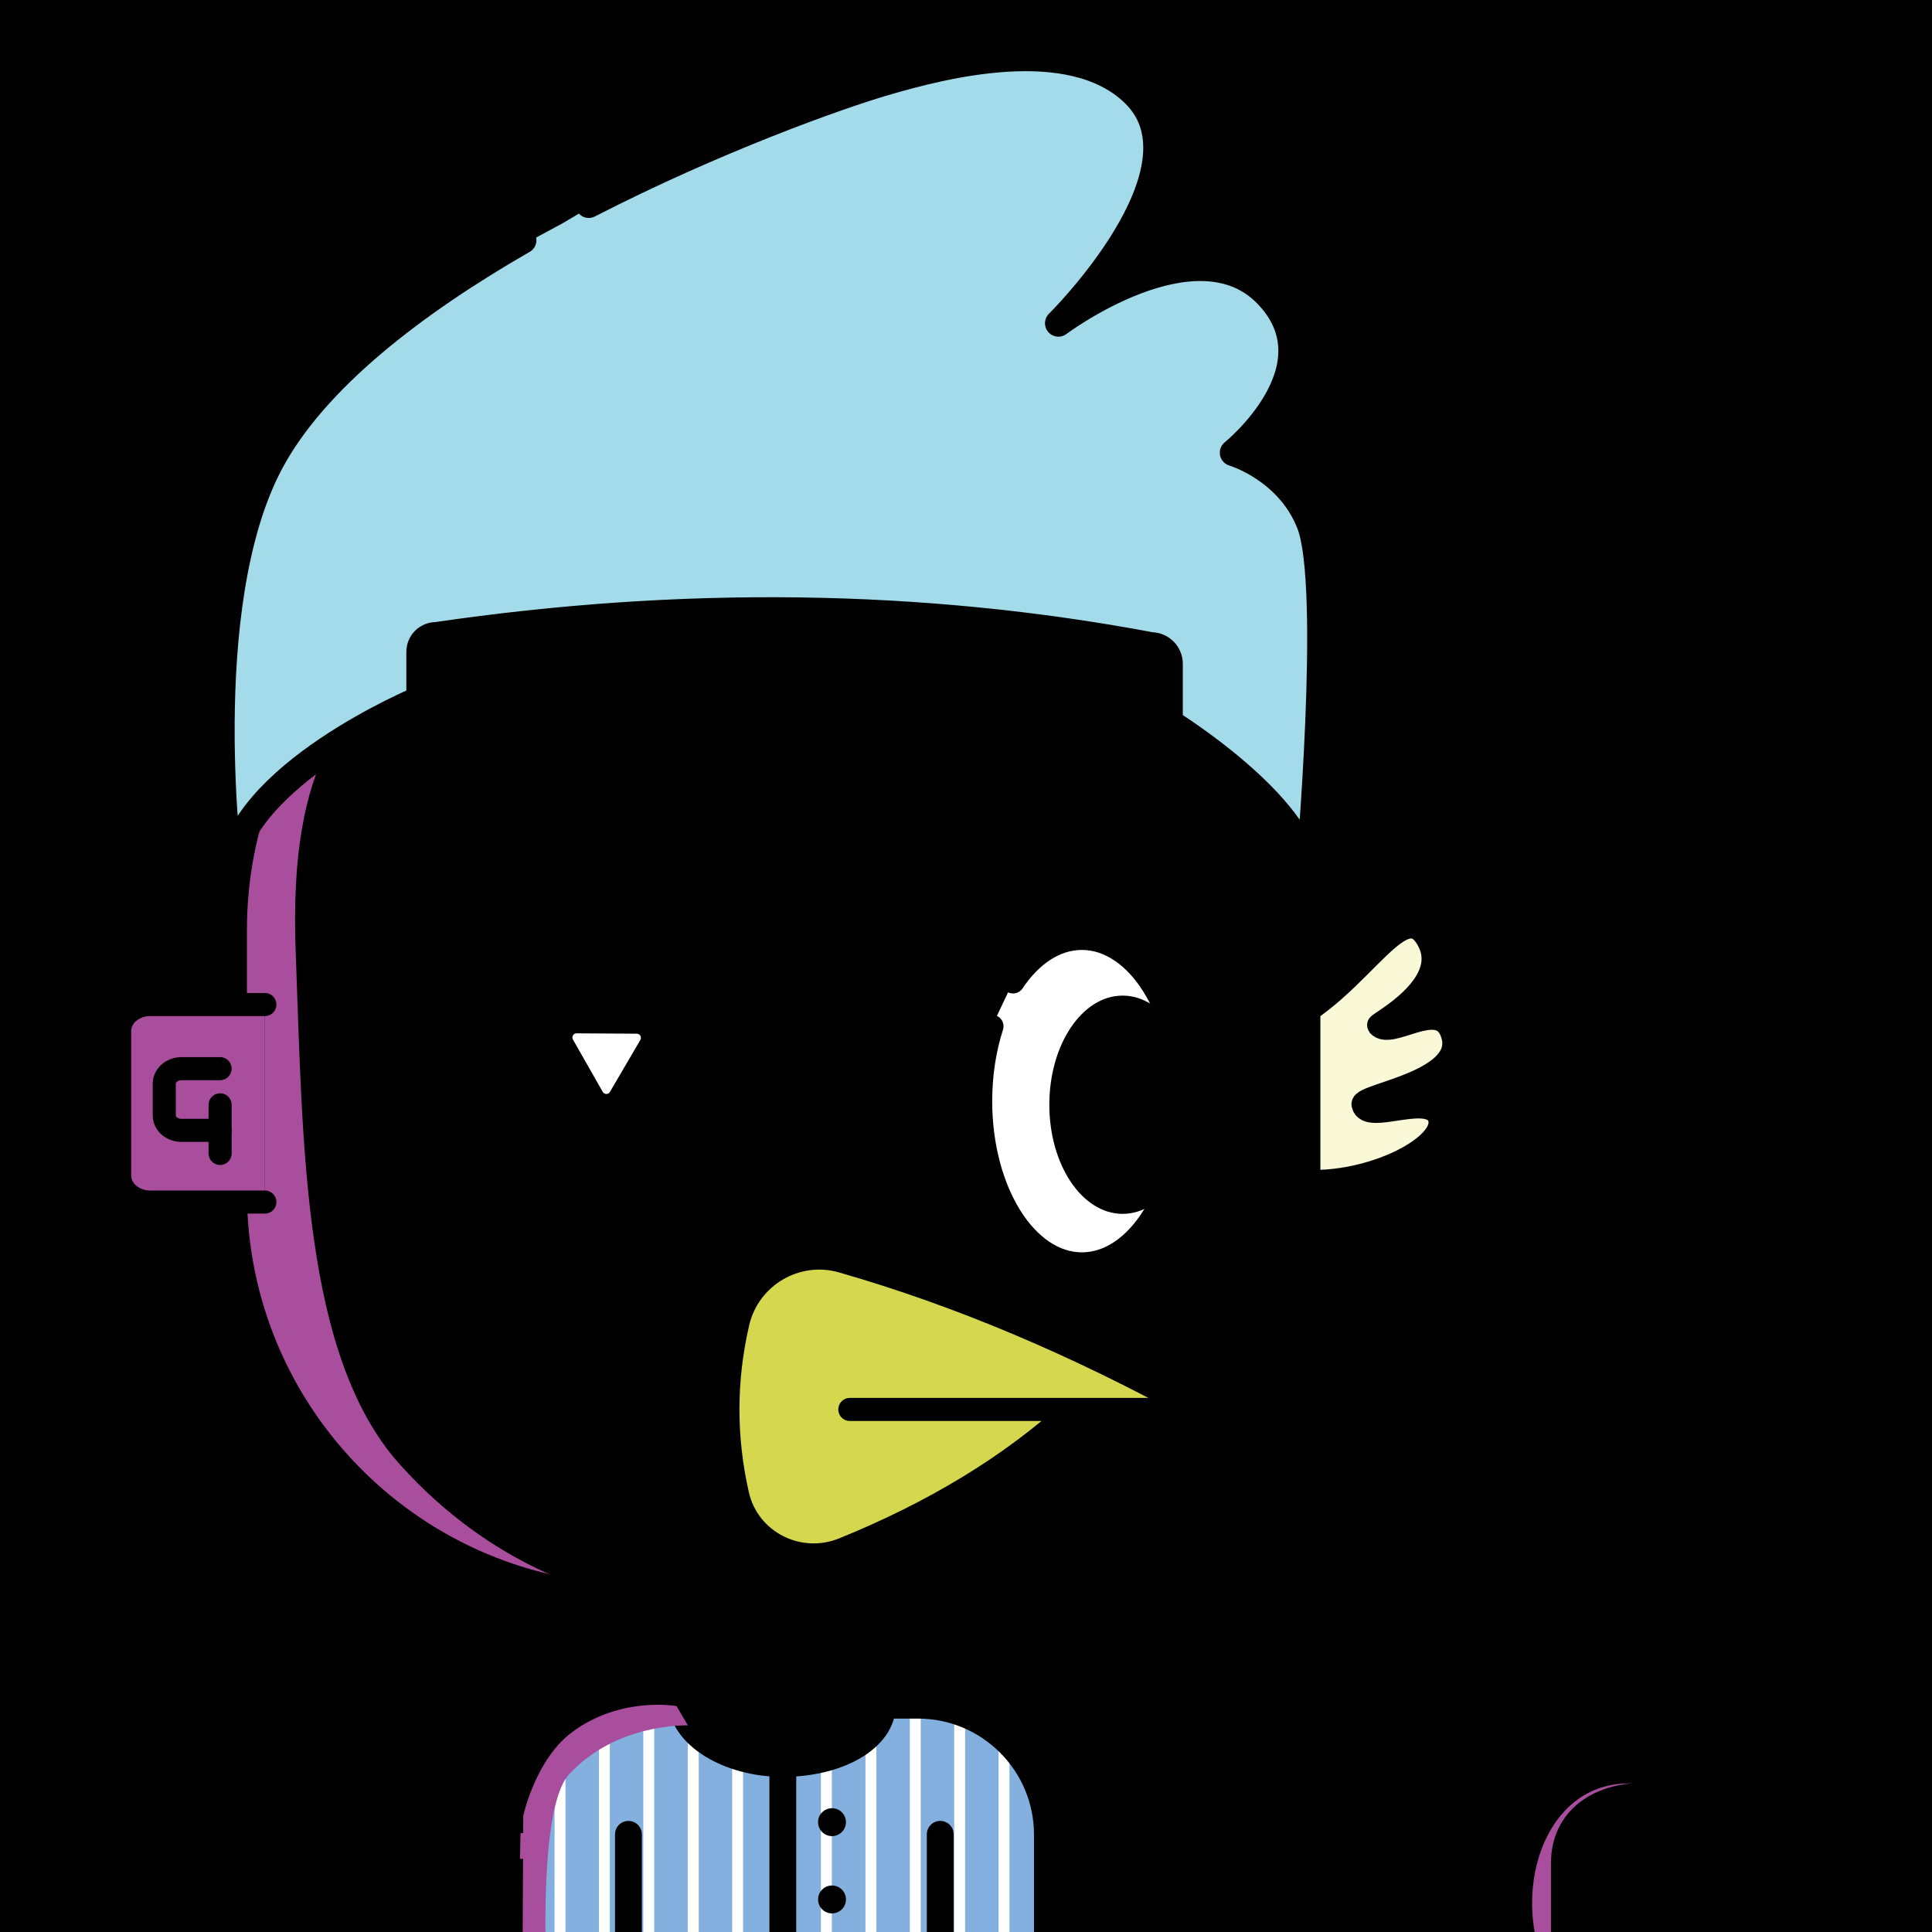 <svg version="1.1" xmlns="http://www.w3.org/2000/svg" xmlns:xlink="http://www.w3.org/1999/xlink" width="1080px" height="1080px"><style>.s{fill:none;stroke:#010101;stroke-width:15;stroke-linecap:round;stroke-linejoin:round;stroke-miterlimit:10}.sw{stroke:#fff}.t{stroke-width:10}.b{fill:#000}.w{fill:#fff}.sh{fill:#a94e9d78;mix-blend-mode:multiply}.hr{fill:#2B1912}#sc{clip-path:url(#bc)}.t{stroke:#66000080;stroke-width: 8}.bbg{fill:hsl(11deg 29% 79%)}.bsh{fill:#A94E9D7F;mix-blend-mode:multiply}.gl{fill:hsl(181deg 60% 60%)}.ht{fill:hsl(60deg 39% 50%)}.hr{fill:#A3DBEA}#fc,#lf,#rf,#pp{transform:translate(76px, 195px) scale(0.86)}</style><rect x="0" y="0" style="fill:hsl(237deg 59% 73%)" width="1080" height="1080"/><g class="fg"><g id="rf"><path class="s" style="fill:#F9F8D7" d="M730.1,444.9c61-15.1,92-97.6,110.6-58.9c13.6,28.5-33.8,52.7-33,53.7c7.9,9,38.1-16.8,47,3.3c14.6,33.1-58.5,41.6-57.1,48.2c2.7,13.2,43.9-8.8,49.6,8.6c7,21.6-64.2,53.4-110.4,36.8"/></g><path class="bbg" d="M163.65,401.76c39.81-65.14,111.59-108.62,193.52-108.62h146.8c125.17,0,226.63,101.47,226.63,226.63v146.8c0,70.44-32.13,133.37-82.54,174.94c0,0-3.95,6.6-38.97,25.89c-31.08,17.12-67.18,25.8-105.12,25.8l-7.59,0c-6.49,0-11.75,5.26-11.75,11.75v38.42c0,6.49,5.26,11.75,11.75,11.75h15.83c39.99,0,72.4,32.42,72.4,72.4c0,0,0,38.42,0,70.61H290.93l0.73-80.93c5.01-35.1,35.19-62.08,71.67-62.08h7.72c7.94,0,14.38-6.44,14.38-14.38v-33.16c0-7.94-6.44-14.38-14.38-14.38h-13.88c-125.17,0-226.63-101.47-226.63-226.63v-146.8c0-29.4,6.86-57.03,15.79-83.28C154.78,411.67,163.65,401.76,163.65,401.76z"/><path class="bsh" d="M381,293.14c0,0-107.27,12.03-146.89,57.22s-72.92,72.06-68.83,181.3s4.03,226.06,57.8,286.48s114.29,72.21,114.29,72.21s-57.9,1.68-112.91-40.06S134.07,749,132.31,674.78s-6.25-179.94,7.89-222.64s48.53-99.18,92.32-121.66C276.3,308,294.78,293.14,381,293.14z"/><path class="bsh" d="M386.34,944.37c0,0,4.24,18.76-21,21.47c-25.23,2.71-56.8,29.85-58.01,70.5s-1.08,61.24-1.08,61.24l-16.44,2.69c0,0,0.39-46.46,1.13-73.76c0.73-27.29,14.69-47.33,26.93-55.33c12.24-8,26.46-15.68,46.25-15.08C383.9,956.71,386.34,944.37,386.34,944.37z"/><g class="s"><path d="M163.65,401.76c39.81-65.14,111.59-108.62,193.52-108.62h146.8c125.17,0,226.63,101.47,226.63,226.63v146.8c0,70.44-32.13,133.37-82.54,174.94"/><path d="M291.66,1017.2c5.01-35.1,35.19-62.08,71.67-62.08h7.72c7.94,0,14.38-6.44,14.38-14.38v-33.16c0-7.94-6.44-14.38-14.38-14.38h-13.88c-125.17,0-226.63-101.47-226.63-226.63v-146.8c0-29.4,5.6-57.5,15.79-83.28"/><path d="M290.93,1048.59v49.55h293.69c0-32.19,0-70.61,0-70.61c0-39.99-32.42-72.4-72.4-72.4h-15.83c-6.49,0-11.75-5.26-11.75-11.75v-38.42c0-6.49,5.26-11.75,11.75-11.75l7.59,0c37.94,0,73.7-9.32,105.12-25.8"/><circle class="b" cx="401.59" cy="1036.34" r="3.86"/><circle class="b" cx="484.89" cy="1036.34" r="3.86"/><line x1="353.86" y1="1016.37" x2="353.86" y2="1098.13"/><line x1="518.53" y1="1016.37" x2="518.53" y2="1098.13"/></g><path class="bbg" d="M1014.5,1011c-21.2-48.5-66.9-31.3-117.9-37.7c-12.3-92.3-69.9-52.9-60.1,11.4c6.4,43.8-16.9,111.4,21.4,141.5c36.4,26.3,116,19.2,148.2-9C1020.2,1086.6,1017.8,1044.5,1014.5,1011z"/><path class="bsh" d="M926.1,1105.4c-32.8,0-55.1-3.1-49.2-42.8c-5.1-29.7,10.4-53.1,40.1-58.4c4.9-2.2,2.9-7.2-2-7.1c-57.2-4.2-73.2,74.1-44.9,112C875.5,1121.8,948.1,1122.6,926.1,1105.4z"/><g class="s"><path d="M971.6,1111.6c0,0-57.2,0-67.6,0c-18.7,0-29.5-11.3-29.5-31.9v-38.3c0-24.1,19.5-37.2,43.5-37.2h53.5"/><path d="M839,1067.6v-47.4c0,0-0.2-56.2-0.2-70.6s9.6-31.7,26.8-31.7c18.9,0,26.9,19.2,26.9,28.9c0,4.4,0.1,10.6,0.1,16c0.1,6.5,5.4,11.6,11.8,11.7l64.8,0c25.3,0,45.7,20.5,45.7,45.7v7.2"/><path d="M1015.1,1056.5v34.6c0,25.3-20.5,45.7-45.7,45.7h-84.6c-25.3,0-45.7-20.5-45.7-45.7"/></g><path style="fill:#83B0DE" d="M377.7,951.9c0,0-40.6-0.4-61.6,19.6c-21,20-23.5,47.1-23.5,47.1l-0.4,79.7h293.4l0-79.7c0,0-1.8-29.7-26.6-49.2c-24.9-19.4-65.5-17-65.5-17s-4.1,33.3-55.8,33.3S377.7,951.9,377.7,951.9z"/><g class="w"><rect x="310" y="973.5" width="6.1" height="126.8"/><rect x="334.8" y="955.8" width="6.1" height="144.4"/><rect x="359.6" y="951.9" width="6.1" height="148.3"/><rect x="384.5" y="967.5" width="6.1" height="132.7"/><rect x="409.3" y="982" width="6.1" height="118.2"/><rect x="458.9" y="982" width="6.1" height="118.2"/><rect x="483.8" y="967.5" width="6.1" height="132.7"/><rect x="508.6" y="951.9" width="6.1" height="148.3"/><rect x="533.4" y="955.8" width="6.1" height="144.4"/><rect x="558.2" y="973.5" width="6.1" height="126.8"/></g><g class="s"><line x1="437.6" y1="985.7" x2="437.6" y2="1095.6"/><path d="M291.8,1046.6v47.4c0,0,0,2.1,0,4.3c0.1,0,0.3,0,0.3,0h293.4c0-32.2,0-72.7,0-72.7c0-40-32.4-72.4-72.4-72.4h-15.8c-1.4,0-2.7-0.2-3.9-0.7l0,0c0,19.7-25.6,33.3-55.8,33.3c-30.2,0-56.7-16-56.7-35.7l0,0c-2.5,1.9-5.5,3.1-8.9,3.1h-7.7c-36.5,0-66.7,27-71.7,62.1"/><line x1="351.3" y1="1025.4" x2="351.3" y2="1098.3"/><line x1="525.6" y1="1025.4" x2="525.6" y2="1098.3"/></g><circle cx="465.1" cy="1018.6" r="7.8"/><circle cx="465.1" cy="1061.8" r="7.8"/><path class="sh" d="M384.5,964.5c0,0-40-1.5-66.5,27.5c-17,18.6-12.6,107.3-12.6,107.3l-13.3-1.1l0.4-83.1c0,0,6.6-31.1,26.9-46.5c27.1-20.6,58.8-14.9,58.8-14.9L384.5,964.5z"/><g id="fc"><path class="s b" d="M325.07,441.54l-132.29-0.8c-7.01-0.04-11.44,7.52-7.97,13.61l65.45,114.97c3.47,6.09,12.23,6.15,15.77,0.1l66.84-114.17C336.42,449.2,332.08,441.59,325.07,441.54z"/><path class="w" d="M325.55,445.17l-39.15-0.24c-2.07-0.01-3.38,2.23-2.36,4.03l19.37,34.02c1.03,1.8,3.62,1.82,4.67,0.03l19.78-33.79C328.9,447.43,327.62,445.18,325.55,445.17z"/><path class="s" style="fill:#D5D84F" d="M608.74,689.42c-40.69,37.08-90.62,67.12-148.91,90.77c-28.98,11.76-61.85-4.86-68.77-35.36c-8.45-37.25-8.38-74.49,0.21-111.74c6.96-30.2,37.93-48.52,67.72-39.98c76.8,22.02,153.12,54.61,229.01,96.3l-223.97,0"/><path class="s w" d="M570.08,411.51c11.74-17.55,27.48-28.29,44.78-28.29c36.33,0,65.79,47.36,65.79,105.78s-29.45,105.78-65.79,105.78c-36.33,0-65.79-47.36-65.79-105.78c0-17.54,2.65-34.08,7.35-48.64"/><ellipse cx="641.33" cy="491.34" rx="47.63" ry="70.93"/><g class="s"><path d="M330.13,329.24l-15.98,17.69c-38.66,0-66.93,0-102.73,0l-13.13-17.69"/><line x1="262.78" y1="323.78" x2="263.16" y2="347.1"/><path d="M683.71,329.24l-15.98,17.69c-36.93,0-67.41,0-102.73,0l-13.13-17.69"/><line x1="616.37" y1="323.78" x2="616.75" y2="347.1"/></g></g><path class="hr" d="M736.24,456.22c-14.54-66.02,24.52-160.82-46.85-203.32c56.56-47.01,32.25-123.16-45.41-98.71c-11.04,1.75-23.32,16.98-33.88,9.46C722.95-1.29,543.77,19.23,435.45,63.21c-45.08,11.59-81.73,38.72-121.08,61.68c-51.08,27.73-104.53,53.79-139.9,102.54c-34.91,38.46-44.37,90.25-47.21,140.5c-3.24,33.03-1.46,66.53-4.04,99.4c-1.27,3.81,1.64,8.05,5.55,8.46c39.34-75.16,99.33-53.89,107.33-107.68c0.17-2.82,1.76-8.64,3.41-9.55c135.01-21.46,282.12-32.73,415.33,2.6c-5.55,49.96,16.19,51.07,51.63,75.72C718.59,440.8,725.99,480.02,736.24,456.22z"/><path class="s" d="M329.13,114.33c70.58-36.27,139.78-60.97,166.31-68.64c30.12-8.72,102.94-28.35,138.74,6.71c43.82,42.91-42.52,128.3-42.52,128.3s77.15-57.94,117.11-15.66c38.79,41.03-19.39,88.02-19.39,88.02s30.75,9,42.81,39.5c13.88,35.09-0.53,196.68-0.53,196.68c-3.42-39.4-77.96-85.4-77.96-85.4v-32.77c0-5.54-4.45-10.06-9.99-10.14c-129.15-24.29-262.73-25.74-399.8-5.69c-5.09-0.07-9.26,4.04-9.26,9.13v26.54c0,0-102.48,42.52-106.21,98.33c0,0-20.15-149.65,22.37-230.21c24.91-47.19,81.05-89.95,141.56-124.74"/><g id="lf"><path class="bbg" d="M83.8,554.6H9.3c-11,0-19.9-7.7-19.9-17.2v-94c0-9.5,8.9-17.2,19.9-17.2h74.5"/><path class="s sh" d="M83.8,554.6H9.3c-11,0-19.9-7.7-19.9-17.2v-94c0-9.5,8.9-17.2,19.9-17.2h74.5"/><path class="s" d="M54.7,508H29.6c-6.2,0-11.2-4.3-11.2-9.7v-20.7c0-5.3,5-9.7,11.2-9.7h25.1"/><line class="s" x1="54.7" y1="491.4" x2="54.7" y2="523"/></g><g id="pp"></g></g></svg>